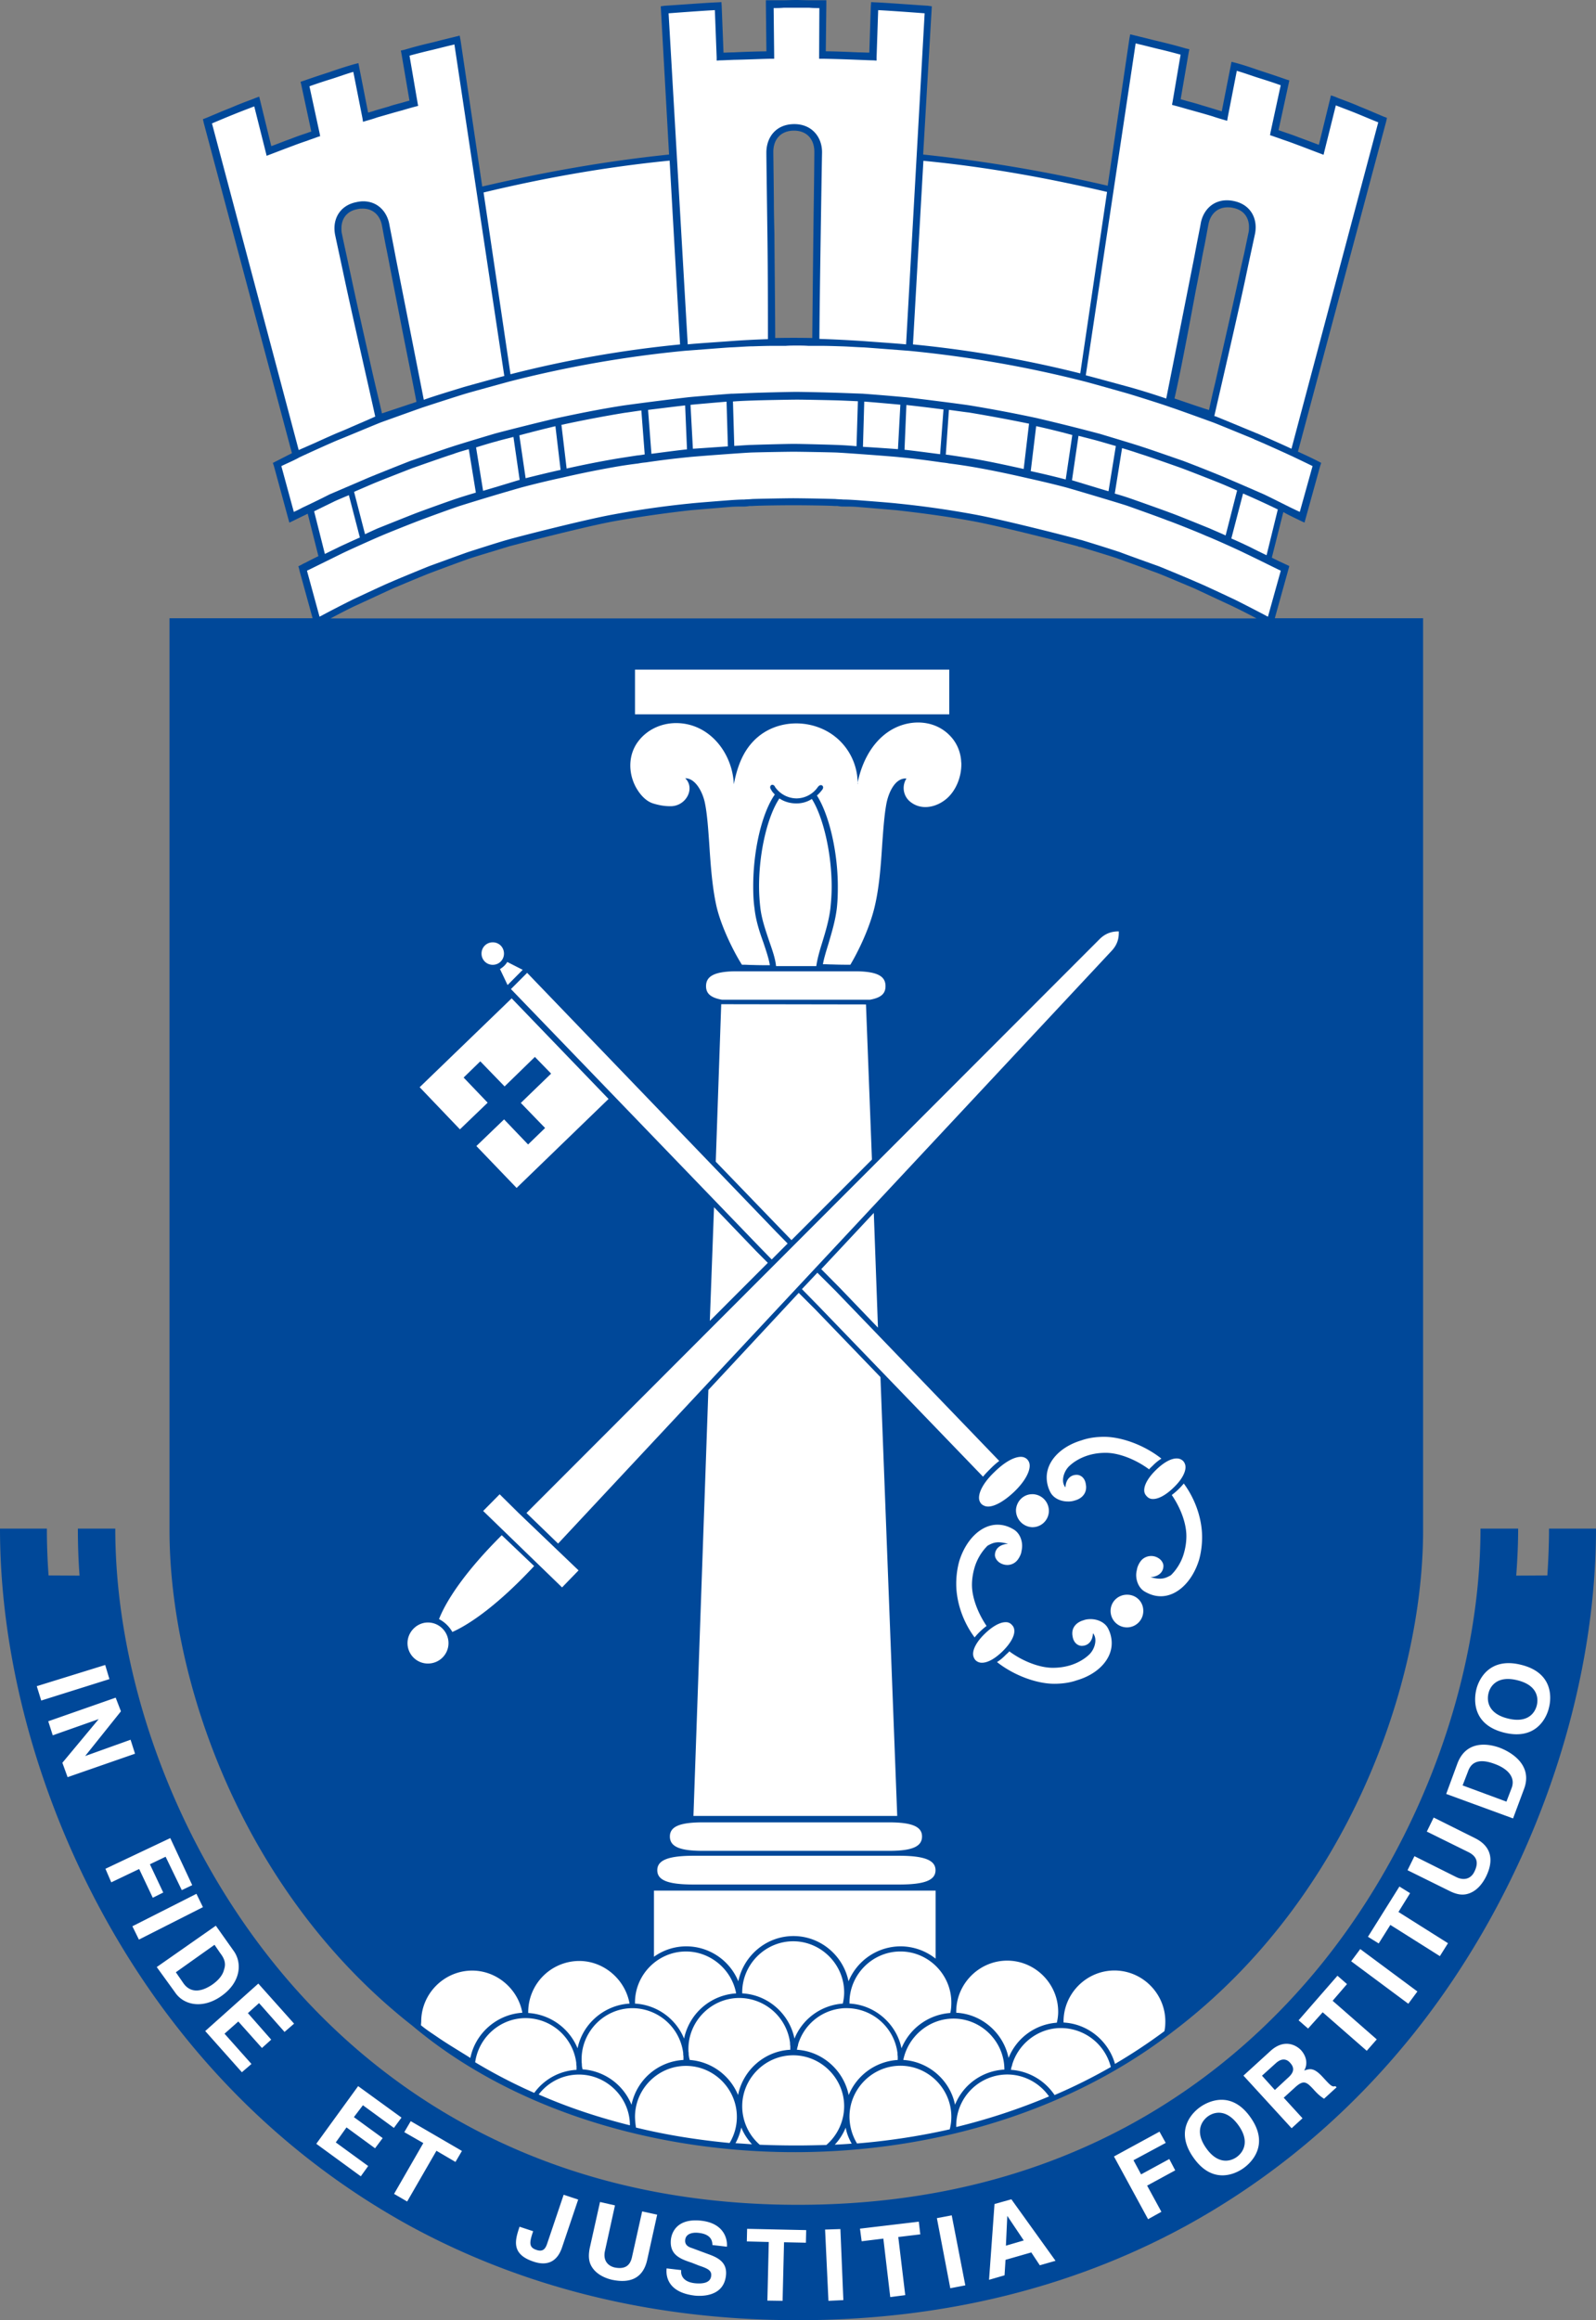 <?xml version="1.0" encoding="UTF-8" standalone="no"?>
<svg
   xmlns:dc="http://purl.org/dc/elements/1.1/"
   xmlns:cc="http://creativecommons.org/ns#"
   xmlns:rdf="http://www.w3.org/1999/02/22-rdf-syntax-ns#"
   xmlns:svg="http://www.w3.org/2000/svg"
   xmlns="http://www.w3.org/2000/svg"
   xmlns:sodipodi="http://sodipodi.sourceforge.net/DTD/sodipodi-0.dtd"
   xmlns:inkscape="http://www.inkscape.org/namespaces/inkscape"
   inkscape:version="1.0 (4035a4fb49, 2020-05-01)"
   sodipodi:docname="drammen-norway.svg"
   id="svg1097"
   version="1.1"
   viewBox="0 0 120.929 175.749"
   height="2279.423"
   width="1568.421">
  <rect x="0" y="0" width="120.929" height="175.749" fill="#808080" stroke="none"/>
  <defs
     id="defs1101" />
  <sodipodi:namedview
     inkscape:current-layer="svg1097"
     inkscape:window-maximized="1"
     inkscape:window-y="-11"
     inkscape:window-x="-11"
     inkscape:cy="1116.9136"
     inkscape:cx="921.97748"
     inkscape:zoom="0.23023397"
     showgrid="false"
     id="namedview1099"
     inkscape:window-height="1000"
     inkscape:window-width="1920"
     inkscape:pageshadow="2"
     inkscape:pageopacity="0"
     guidetolerance="10"
     gridtolerance="10"
     objecttolerance="10"
     borderopacity="1"
     bordercolor="#666666"
     pagecolor="#ffffff" />
  <g
     inkscape:label="Drammen"
     transform="translate(-35.913,-8.503)"
     id="g1095"
     clip-rule="evenodd"
     fill-rule="evenodd">
    <path
       style="fill:#004899;fill-opacity:1"
       id="path1075"
       fill="#236bb3"
       d="m 96.377,184.252 c 10.791,0 20.67,-2.402 29.33,-7.11 6.643,-3.631 12.457,-8.527 17.305,-14.579 8.648,-10.813 13.83,-25.119 13.83,-38.27 h -3.559 c 0,1.174 -0.049,2.366 -0.127,3.546 l -2.359,0.013 c 0.09,-1.192 0.146,-2.385 0.146,-3.559 h -2.854 c 0,11.222 -4.439,23.478 -11.896,32.796 -6.734,8.399 -19.092,18.423 -39.816,18.423 -20.737,0 -33.1,-10.023 -39.814,-18.423 -7.454,-9.318 -11.915,-21.574 -11.915,-32.796 h -2.835 c 0,1.174 0.037,2.366 0.128,3.559 l -2.348,-0.013 a 47.856,47.856 0 0 1 -0.128,-3.546 h -3.552 c 0,13.15 5.161,27.456 13.825,38.27 4.838,6.052 10.668,10.948 17.292,14.579 8.682,4.708 18.554,7.11 29.347,7.11 z" />
    <path
       style="fill:#004899;fill-opacity:1"
       id="path1077"
       fill="#236bb3"
       d="m 131.121,55.347 a 47.964,47.964 0 0 0 -1.93,-0.977 c -0.473,-0.216 -2.334,-1.088 -2.814,-1.311 -0.475,-0.195 -2.379,-1.01 -2.871,-1.189 -0.385,-0.137 -1.605,-0.596 -2.402,-0.876 -0.238,-0.094 -0.439,-0.155 -0.535,-0.194 -0.439,-0.158 -2.16,-0.675 -2.816,-0.873 h -0.08 l -0.084,-0.04 c -0.486,-0.137 -5.785,-1.512 -7.969,-1.907 -1.922,-0.356 -3.867,-0.614 -5.789,-0.83 -0.5,-0.043 -2.58,-0.219 -3.115,-0.259 -0.316,-0.018 -0.613,-0.018 -0.912,-0.018 -0.158,0 -0.297,-0.021 -0.438,-0.042 H 99.17 c -0.535,-0.04 -2.601,-0.058 -3.133,-0.058 -0.518,0 -2.579,0.018 -3.114,0.058 h -0.216 c -0.122,0.021 -0.28,0.042 -0.417,0.042 -0.279,0 -0.596,0 -0.912,0.018 -0.517,0.04 -2.6,0.216 -3.114,0.259 a 92.49,92.49 0 0 0 -5.79,0.83 c -2.181,0.395 -7.475,1.77 -7.974,1.907 -0.514,0.158 -2.497,0.754 -2.975,0.913 -0.514,0.176 -2.457,0.894 -2.91,1.07 -0.499,0.179 -2.424,0.994 -2.896,1.189 l -2.837,1.311 c -0.319,0.14 -1.211,0.597 -1.925,0.977 z M 67.468,38.946 c -0.237,-1.25 -0.654,-3.327 -1.049,-5.31 -0.395,-2.04 -0.809,-4.121 -1.085,-5.565 -0.064,-0.319 -0.122,-0.635 -0.183,-0.912 -0.158,-0.812 -0.259,-1.387 -0.295,-1.563 -0.14,-0.772 -0.675,-1.29 -1.445,-1.29 -0.122,0 -0.258,0 -0.417,0.04 -0.833,0.155 -1.21,0.754 -1.21,1.445 0,0.14 0,0.298 0.042,0.435 0.036,0.222 0.215,1.013 0.453,2.123 0.083,0.396 0.18,0.83 0.277,1.289 0.396,1.88 1.01,4.556 1.524,6.854 0.261,1.168 0.596,2.512 0.775,3.324 z m 57.436,-0.259 c 0.656,0.219 1.898,0.657 2.615,0.873 0.121,-0.553 0.273,-1.268 0.475,-2.08 0.553,-2.455 1.309,-5.745 1.781,-7.94 0.141,-0.675 0.275,-1.271 0.396,-1.785 l 0.34,-1.624 c 0.037,-0.14 0.037,-0.301 0.037,-0.438 0,-0.69 -0.377,-1.286 -1.211,-1.444 -0.152,-0.04 -0.291,-0.04 -0.414,-0.04 -0.771,0 -1.301,0.514 -1.447,1.29 -0.035,0.176 -0.139,0.751 -0.291,1.563 -0.061,0.277 -0.121,0.593 -0.184,0.912 -0.133,0.733 -0.297,1.603 -0.492,2.576 -0.517,2.791 -1.167,6.24 -1.605,8.137 z M 94.65,34.107 a 69.222,69.222 0 0 1 2.809,0 c 0.018,-2.02 0.061,-6.201 0.102,-9.388 0.037,-2.418 0.055,-4.379 0.055,-4.717 0,-0.93 -0.551,-1.603 -1.539,-1.603 -1.031,0 -1.569,0.69 -1.569,1.603 0,0.319 0.024,1.825 0.042,3.768 0,0.77 0.021,1.603 0.04,2.451 0.017,2.64 0.06,6.165 0.06,7.886 z m 37.864,21.227 h 11.227 v 69.092 c 0,11.532 -5.656,27.857 -18.902,37.923 -16.551,12.815 -43.229,11.764 -57.68,-0.401 C 54.264,151.851 48.757,135.801 48.757,124.427 V 55.334 h 10.842 l -0.968,-3.513 -0.082,-0.337 -0.039,-0.076 0.417,-0.222 c 0.04,-0.019 0.082,-0.043 0.137,-0.061 0.261,-0.14 0.599,-0.316 0.976,-0.493 l -0.812,-3.218 -0.119,0.061 c -0.422,0.201 -0.775,0.374 -0.937,0.457 l -0.334,0.158 -0.1,-0.356 -1.07,-3.929 -0.08,-0.237 0.237,-0.122 c 0.24,-0.118 0.736,-0.377 1.207,-0.614 L 51.35,17.81 51.289,17.53 51.547,17.433 c 0.617,-0.256 1.213,-0.517 1.825,-0.754 a 29.504,29.504 0 0 1 1.605,-0.636 c 0.079,-0.036 0.162,-0.058 0.244,-0.1 l 0.332,-0.119 0.082,0.337 0.833,3.412 c 0.496,-0.176 0.97,-0.377 1.469,-0.55 a 17.16,17.16 0 0 1 1.049,-0.38 c 0.176,-0.058 0.337,-0.119 0.514,-0.176 l -0.754,-3.513 -0.061,-0.258 0.258,-0.082 a 72.135,72.135 0 0 1 1.889,-0.632 33.362,33.362 0 0 1 1.922,-0.618 l 0.316,-0.079 0.061,0.319 0.675,3.434 c 0.176,-0.061 0.356,-0.097 0.514,-0.162 0.337,-0.097 0.672,-0.197 1.034,-0.298 0.274,-0.1 0.572,-0.176 0.87,-0.255 0.234,-0.058 0.475,-0.14 0.715,-0.198 l -0.599,-3.512 -0.055,-0.28 0.274,-0.061 a 32.488,32.488 0 0 1 1.946,-0.514 c 0.337,-0.079 0.632,-0.158 0.952,-0.24 0.319,-0.079 0.633,-0.155 0.97,-0.237 l 0.316,-0.079 0.064,0.337 1.645,11.094 c 4.4,-1.031 9.139,-1.907 14.156,-2.424 L 85.995,9.276 85.977,8.981 86.272,8.939 c 0.675,-0.037 3.315,-0.237 3.987,-0.258 l 0.316,-0.019 0.021,0.319 0.137,3.51 c 0.198,0 0.459,-0.021 0.754,-0.021 a 70.635,70.635 0 0 1 2.497,-0.079 L 93.944,8.839 V 8.522 h 1.311 c 0.316,0 0.654,-0.019 0.992,-0.019 0.316,0 0.653,0.019 0.992,0.019 h 1.287 v 0.316 l -0.043,3.552 c 0.604,0 1.631,0.042 2.465,0.079 0.314,0 0.613,0.021 0.832,0.021 l 0.115,-3.51 0.025,-0.319 0.316,0.019 c 0.674,0.021 3.309,0.222 3.982,0.258 l 0.299,0.042 -0.017,0.296 -0.639,10.933 c 4.938,0.518 9.641,1.348 13.982,2.363 l 1.643,-11.133 0.061,-0.335 0.316,0.076 0.979,0.24 c 0.316,0.079 0.633,0.161 0.967,0.237 0.658,0.158 1.291,0.322 1.947,0.514 l 0.273,0.063 -0.055,0.28 -0.602,3.509 c 0.236,0.058 0.48,0.137 0.717,0.198 0.299,0.079 0.596,0.162 0.877,0.256 0.352,0.1 0.668,0.201 1.01,0.301 0.158,0.061 0.334,0.097 0.51,0.161 l 0.676,-3.437 0.061,-0.316 0.316,0.079 c 0.662,0.179 1.289,0.398 1.922,0.614 0.621,0.201 1.271,0.419 1.893,0.636 l 0.254,0.079 -0.061,0.279 -0.76,3.491 c 0.182,0.058 0.346,0.119 0.518,0.177 0.357,0.119 0.699,0.24 1.057,0.38 0.494,0.177 0.992,0.374 1.484,0.551 l 0.834,-3.412 0.078,-0.332 0.342,0.116 c 0.078,0.04 0.158,0.061 0.23,0.098 0.541,0.201 1.076,0.398 1.611,0.635 0.598,0.237 1.188,0.499 1.807,0.757 l 0.256,0.098 -0.061,0.279 -6.684,25.004 c 0.516,0.234 1.033,0.471 1.531,0.729 l 0.232,0.122 -0.08,0.237 -1.186,4.285 -0.342,-0.158 a 59.686,59.686 0 0 1 -0.93,-0.457 l -0.334,-0.18 -0.871,3.452 c 0.354,0.18 0.688,0.338 0.906,0.438 l 0.42,0.197 -0.121,0.438 -0.973,3.494 v 0.022 z" />
    <path
       style="fill:#ffffff;fill-opacity:1"
       id="path1079"
       fill="#e4e4e5"
       d="m 96.307,38.186 c -0.572,0 -2.771,0.058 -3.324,0.079 -0.517,0.018 -1.031,0.04 -1.562,0.061 H 91.32 c -0.554,0.04 -2.773,0.213 -3.309,0.274 a 240.93,240.93 0 0 0 -4.848,0.617 c -1.682,0.258 -3.349,0.593 -5.012,0.949 -1.064,0.24 -4.294,1.049 -4.83,1.207 -0.532,0.158 -2.648,0.791 -3.184,0.973 -0.514,0.158 -2.594,0.894 -3.129,1.07 a 254.58,254.58 0 0 0 -3.069,1.226 c -0.514,0.219 -2.533,1.089 -3.05,1.308 -0.313,0.161 -1.265,0.636 -2.034,0.992 -0.259,0.14 -0.496,0.258 -0.679,0.337 l -0.945,-3.47 c 0.316,-0.155 0.632,-0.292 0.967,-0.453 0.119,-0.061 0.24,-0.116 0.377,-0.198 0.496,-0.237 2.552,-1.171 3.065,-1.372 0.539,-0.213 2.615,-1.085 3.13,-1.287 0.535,-0.194 3.19,-1.146 3.208,-1.146 0.536,-0.177 2.673,-0.87 3.208,-1.028 0.536,-0.161 2.713,-0.754 3.285,-0.912 a 86.718,86.718 0 0 1 13.345,-2.339 c 0.553,-0.039 2.828,-0.219 3.385,-0.255 0.553,-0.018 1.067,-0.064 1.621,-0.082 h 0.101 c 0.55,-0.018 1.128,-0.037 1.682,-0.037 h 0.854 c 0.277,-0.021 0.572,-0.021 0.849,-0.021 0.255,0 0.535,0 0.833,0.021 h 0.83 c 0.58,0 1.145,0.019 1.705,0.037 0.57,0.018 1.148,0.064 1.703,0.082 0.57,0.037 2.828,0.216 3.381,0.255 a 88.267,88.267 0 0 1 13.387,2.339 c 0.535,0.14 2.707,0.751 3.26,0.912 0.535,0.158 2.678,0.831 3.205,1.028 0.324,0.097 2.678,0.952 3.213,1.146 0.475,0.18 2.195,0.895 2.932,1.192 0.078,0.04 0.158,0.058 0.193,0.094 0.512,0.201 2.574,1.134 3.066,1.372 0.463,0.219 0.912,0.435 1.35,0.651 l -0.967,3.47 c -0.182,-0.079 -0.42,-0.197 -0.676,-0.319 -0.754,-0.374 -1.695,-0.849 -2.043,-1.01 a 401.38,401.38 0 0 0 -3.023,-1.308 123.61,123.61 0 0 0 -3.09,-1.226 c -0.516,-0.176 -2.615,-0.912 -3.125,-1.07 -0.535,-0.183 -2.652,-0.815 -3.17,-0.973 a 164.26,164.26 0 0 0 -4.834,-1.207 107.923,107.923 0 0 0 -5.025,-0.949 c -0.492,-0.082 -3.715,-0.496 -4.834,-0.617 a 171.62,171.62 0 0 0 -3.297,-0.274 l -1.666,-0.061 a 177.94,177.94 0 0 0 -3.309,-0.078 z" />
    <path
       style="fill:#ffffff;fill-opacity:1"
       id="path1081"
       fill="#e4e4e5"
       d="m 96.055,46.244 c -0.514,0 -2.594,0.037 -3.129,0.058 -0.216,0.021 -0.414,0.021 -0.632,0.04 -0.298,0 -0.633,0.021 -0.949,0.04 -0.517,0.04 -2.594,0.198 -3.129,0.258 a 70.342,70.342 0 0 0 -5.821,0.83 c -2.217,0.398 -7.523,1.764 -8.038,1.922 -0.514,0.137 -2.494,0.772 -2.987,0.931 -0.52,0.183 -2.476,0.895 -2.953,1.071 -0.493,0.198 -2.433,0.991 -2.907,1.208 -0.496,0.197 -2.375,1.089 -2.853,1.308 a 97.94,97.94 0 0 0 -2.533,1.308 l -0.952,-3.485 c 0.653,-0.316 2.259,-1.113 2.694,-1.326 0.496,-0.241 2.436,-1.113 2.907,-1.308 0.496,-0.219 2.497,-1.013 2.971,-1.189 0.514,-0.198 2.537,-0.934 3.032,-1.092 a 192.14,192.14 0 0 1 4.629,-1.387 68.466,68.466 0 0 1 3.107,-0.748 74.849,74.849 0 0 1 4.24,-0.854 33.24,33.24 0 0 1 1.524,-0.219 c 0.197,-0.04 0.371,-0.061 0.571,-0.079 a 63.843,63.843 0 0 1 3.19,-0.396 c 0.532,-0.061 4.275,-0.337 4.811,-0.356 0.551,-0.018 2.67,-0.058 3.206,-0.058 0.514,0 2.672,0.04 3.207,0.058 0.529,0.019 4.293,0.295 4.811,0.356 1.07,0.101 2.135,0.24 3.205,0.396 0.178,0.018 0.377,0.04 0.555,0.079 0.516,0.061 1.01,0.137 1.525,0.219 1.424,0.237 2.836,0.532 4.24,0.854 1.047,0.234 2.074,0.472 3.119,0.748 0.5,0.14 4.105,1.21 4.617,1.387 0.498,0.177 2.518,0.895 3.004,1.092 0.518,0.176 2.5,0.97 2.975,1.189 0.512,0.194 2.451,1.067 2.926,1.308 0.463,0.213 2.062,1.01 2.719,1.326 l -0.973,3.485 c -0.693,-0.374 -2.135,-1.11 -2.537,-1.308 -0.475,-0.219 -2.354,-1.11 -2.852,-1.308 -0.475,-0.216 -2.391,-1.01 -2.883,-1.208 -0.5,-0.176 -2.482,-0.888 -2.951,-1.071 a 144.37,144.37 0 0 0 -2.834,-0.891 c -0.061,-0.018 -0.121,-0.04 -0.158,-0.04 -0.51,-0.158 -5.838,-1.523 -8.035,-1.922 a 71.92,71.92 0 0 0 -5.838,-0.83 c -0.518,-0.061 -2.598,-0.219 -3.133,-0.258 -0.316,-0.018 -0.633,-0.04 -0.949,-0.04 -0.199,-0.018 -0.412,-0.018 -0.613,-0.04 A 157.6,157.6 0 0 0 96.055,46.244 Z M 78.2,125.425 75.804,123.108 119.223,79.646 c 0.529,-0.533 1.084,-0.593 1.461,-0.593 v 0.097 c 0,0.359 -0.061,0.873 -0.555,1.39 z M 97.811,68.761 c 0.16,-0.14 0.297,-0.298 0.414,-0.453 0.182,-0.258 -0.117,-0.477 -0.314,-0.219 0,0 -0.02,0 -0.02,0.015 a 1.986,1.986 0 0 1 -1.624,0.876 2.004,2.004 0 0 1 -1.645,-0.891 v -0.021 c -0.195,-0.276 -0.493,-0.018 -0.277,0.259 0,0.018 0.019,0.018 0.019,0.036 0.064,0.122 0.162,0.222 0.259,0.319 -0.971,1.384 -1.64,4.197 -1.64,6.952 0,0.554 0.019,1.128 0.101,1.685 0.095,0.913 0.389,1.804 0.669,2.573 0.219,0.657 0.414,1.231 0.493,1.724 -0.316,0 -0.83,0 -1.308,-0.018 -0.255,0 -0.471,-0.019 -0.651,-0.019 h -0.158 c -0.514,-0.793 -1.563,-2.798 -1.94,-4.477 -0.316,-1.429 -0.435,-3.111 -0.536,-4.674 -0.079,-1.132 -0.155,-2.223 -0.316,-3.035 -0.158,-0.849 -0.711,-1.94 -1.505,-1.94 0.794,0.772 0.04,2.178 -1.186,2.117 -0.395,0 -0.809,-0.076 -1.204,-0.195 -0.56,-0.158 -1.031,-0.654 -1.372,-1.286 -0.569,-1.092 -0.551,-2.439 0.2,-3.427 0.654,-0.873 1.722,-1.387 2.871,-1.387 2.512,0 4.276,2.256 4.373,4.635 0.28,-1.445 0.733,-2.476 1.469,-3.248 1.74,-1.846 4.828,-1.782 6.589,-0.019 a 4.529,4.529 0 0 1 1.326,3.248 l -0.02,-0.024 c 0.42,-2.08 1.43,-3.406 2.572,-4.078 1.424,-0.836 3.291,-0.773 4.453,0.453 0.463,0.478 0.773,1.131 0.834,1.864 0,0.076 0.018,0.176 0.018,0.277 0,1.031 -0.432,2.001 -1.07,2.576 -0.748,0.672 -1.879,0.952 -2.725,0.334 a 1.336,1.336 0 0 1 -0.365,-1.821 c -0.863,-0.058 -1.363,1.073 -1.521,1.922 -0.158,0.854 -0.23,1.903 -0.314,3.035 -0.098,1.563 -0.221,3.245 -0.555,4.674 -0.395,1.743 -1.326,3.583 -1.861,4.477 -0.256,0 -0.826,0 -1.344,-0.021 -0.256,0 -0.518,-0.019 -0.691,-0.019 h -0.043 c 0.08,-0.459 0.242,-0.973 0.418,-1.547 0.23,-0.791 0.518,-1.722 0.633,-2.674 0.061,-0.538 0.078,-1.088 0.078,-1.645 0,-2.692 -0.674,-5.489 -1.584,-6.913 z m -1.89,-6.149 H 84.027 v -3.385 h 23.811 v 3.385 z M 68.025,38.788 C 67.532,36.27 66.462,30.863 65.89,27.971 c -0.241,-1.287 -0.435,-2.235 -0.478,-2.476 -0.176,-0.97 -0.891,-1.743 -1.977,-1.743 -0.158,0 -0.337,0.021 -0.517,0.062 -1.11,0.219 -1.663,1.049 -1.663,1.977 0,0.179 0.021,0.38 0.061,0.556 0.061,0.298 0.355,1.645 0.73,3.409 0.654,3.047 1.825,8.138 2.299,10.3 l -0.572,0.255 -1.192,0.514 c -0.474,0.219 -0.931,0.398 -1.125,0.478 -0.277,0.118 -0.992,0.435 -1.682,0.751 L 58.545,42.593 51.974,17.85 c 0.535,-0.222 1.086,-0.459 1.621,-0.672 0.535,-0.219 1.067,-0.419 1.582,-0.617 l 0.876,3.485 0.061,0.259 0.252,-0.097 c 0.578,-0.219 1.192,-0.457 1.782,-0.675 0.356,-0.137 0.696,-0.255 1.05,-0.374 0.258,-0.101 0.513,-0.177 0.772,-0.28 l 0.201,-0.061 -0.04,-0.213 -0.772,-3.567 c 0.554,-0.197 1.107,-0.38 1.679,-0.556 0.556,-0.176 1.092,-0.377 1.645,-0.535 l 0.697,3.528 0.037,0.255 0.258,-0.079 c 0.274,-0.076 0.553,-0.158 0.831,-0.258 l 1.027,-0.295 c 0.28,-0.082 0.557,-0.158 0.854,-0.237 0.335,-0.101 0.672,-0.198 0.985,-0.28 l 0.223,-0.058 -0.04,-0.219 -0.614,-3.585 a 41.184,41.184 0 0 1 1.721,-0.435 l 0.952,-0.237 c 0.234,-0.058 0.49,-0.119 0.73,-0.177 l 3.78,25.114 c -0.791,0.2 -2.57,0.696 -3.065,0.836 -0.498,0.156 -2.338,0.706 -3.034,0.968 z m 59.897,1.231 c 0.48,-2.123 1.684,-7.271 2.342,-10.343 0.369,-1.761 0.668,-3.111 0.729,-3.406 0.043,-0.183 0.061,-0.377 0.061,-0.554 0,-0.937 -0.553,-1.761 -1.666,-1.986 a 2.52,2.52 0 0 0 -0.51,-0.055 c -1.09,0 -1.807,0.772 -1.984,1.743 -0.035,0.237 -0.236,1.189 -0.475,2.476 -0.57,2.895 -1.641,8.299 -2.141,10.799 a 53.786,53.786 0 0 0 -2.73,-0.854 c -0.578,-0.155 -2.75,-0.754 -3.303,-0.891 -0.023,0 -0.043,-0.021 -0.061,-0.021 l 3.777,-25.135 0.734,0.176 c 0.316,0.079 0.641,0.161 0.955,0.237 0.59,0.137 1.145,0.28 1.717,0.438 l -0.609,3.583 -0.043,0.219 0.221,0.061 c 0.314,0.079 0.65,0.18 0.99,0.277 0.293,0.08 0.572,0.159 0.852,0.237 0.354,0.098 0.688,0.198 1.027,0.298 0.281,0.101 0.555,0.176 0.828,0.258 l 0.262,0.076 0.043,-0.255 0.688,-3.528 c 0.559,0.158 1.088,0.359 1.648,0.535 0.57,0.179 1.125,0.356 1.678,0.557 l -0.771,3.564 -0.037,0.219 0.193,0.061 c 0.262,0.097 0.518,0.176 0.773,0.274 0.359,0.119 0.693,0.24 1.053,0.377 0.596,0.219 1.203,0.459 1.781,0.675 l 0.256,0.097 0.061,-0.258 0.869,-3.485 c 0.512,0.201 1.047,0.396 1.582,0.614 0.535,0.219 1.094,0.457 1.631,0.672 l -6.576,24.724 c -0.797,-0.374 -2.195,-0.988 -2.615,-1.167 a 1.312,1.312 0 0 1 -0.201,-0.082 c -0.729,-0.295 -2.475,-1.028 -2.943,-1.208 -0.026,0 -0.063,-0.019 -0.086,-0.019 z m -21.119,116.845 a 4.286,4.286 0 0 0 -2.65,-0.931 4.282,4.282 0 0 0 -3.947,2.651 c -0.391,-1.939 -2.115,-3.43 -4.171,-3.43 -2.062,0 -3.784,1.49 -4.179,3.43 a 4.269,4.269 0 0 0 -3.938,-2.651 c -0.909,0 -1.764,0.292 -2.454,0.79 v -5.012 h 21.34 v 5.153 z m -11.211,-54.169 -1.207,1.21 -0.854,-0.876 -18.904,-19.607 1.228,-1.229 18.901,19.651 z m -6.83,46.377 h 15.281 c 1.963,0 2.754,0.358 2.754,1.095 0,0.748 -0.791,1.083 -2.754,1.083 h -7.796 -7.779 c -1.98,0 -2.752,-0.335 -2.752,-1.083 0,-0.736 0.772,-1.095 2.752,-1.095 z M 97.998,34.174 c 0.02,-3.293 0.184,-13.298 0.201,-14.107 v -0.04 c 0,-1.149 -0.777,-2.123 -2.099,-2.123 -1.39,0 -2.119,0.995 -2.119,2.162 0,0.435 0.039,3.211 0.079,6.222 0.039,2.731 0.039,6.255 0.039,7.904 -0.97,0.036 -1.922,0.079 -2.892,0.155 -0.514,0.042 -2.415,0.161 -3.185,0.24 L 86.572,9.511 C 87.387,9.45 89.267,9.31 90.078,9.271 l 0.137,3.585 v 0.237 l 0.24,-0.018 c 0.198,0 0.596,-0.021 1.07,-0.04 1.025,-0.018 2.375,-0.082 2.81,-0.082 h 0.237 v -0.237 l -0.04,-3.601 c 0.234,0 0.496,0 0.751,-0.024 h 1.961 c 0.256,0.024 0.518,0.024 0.752,0.024 l -0.018,3.601 v 0.237 h 0.219 c 0.43,0 1.719,0.04 2.748,0.082 0.498,0.019 0.93,0.04 1.148,0.04 l 0.238,0.018 v -0.237 l 0.121,-3.585 c 0.832,0.04 2.707,0.179 3.521,0.24 l -1.406,25.077 c -0.809,-0.079 -2.615,-0.198 -3.125,-0.24 a 99.104,99.104 0 0 0 -3.444,-0.174 z m 5.283,114.527 H 89.164 c -1.779,0 -2.494,-0.334 -2.494,-1.089 0,-0.735 0.714,-1.07 2.494,-1.07 h 14.117 c 1.764,0 2.494,0.335 2.494,1.07 0,0.755 -0.73,1.089 -2.494,1.089 z m -13.695,-34.912 6.846,-7.353 1.25,1.247 4.943,5.132 1.271,33.241 H 88.455 Z M 72.553,23.083 c 4.358,-1.049 9.108,-1.922 14.098,-2.414 l 0.791,13.925 a 85.121,85.121 0 0 0 -12.849,2.257 z m 24.122,83.067 1.17,-1.241 1.385,1.381 12.396,12.876 c -0.219,0.164 -0.42,0.341 -0.639,0.56 -0.219,0.219 -0.414,0.413 -0.59,0.633 L 97.938,107.44 Z m 9.204,-85.466 c 4.914,0.472 9.604,1.348 13.916,2.357 l -2.031,13.746 a 86.267,86.267 0 0 0 -12.676,-2.196 z m -23.856,71.062 -6.967,6.74 -3.048,-3.173 2.099,-2.019 1.819,1.9 1.289,-1.247 -1.84,-1.9 2.296,-2.22 -1.229,-1.265 -2.296,2.235 -1.842,-1.901 -1.262,1.229 1.821,1.904 -2.101,2.019 -3.051,-3.191 6.971,-6.732 z m 18.649,-9.671 c 1.807,0 2.336,0.414 2.336,1.128 0,0.532 -0.291,0.87 -1.186,1.028 H 90.62 c -0.891,-0.158 -1.21,-0.496 -1.21,-1.028 0,-0.714 0.554,-1.128 2.336,-1.128 z m 1.308,14.263 -6.096,6.101 -0.83,-0.857 -4.908,-5.086 0.414,-11.927 10.969,0.018 z m -1.168,-54.035 a 26.888,26.888 0 0 0 -1.52,-0.097 c -0.537,-0.021 -2.694,-0.079 -3.229,-0.079 -0.535,0 -2.673,0.058 -3.224,0.079 -0.183,0 -0.678,0.036 -1.29,0.076 l -0.1,-3.367 h 0.018 c 0.517,-0.04 1.031,-0.058 1.548,-0.076 0.55,-0.021 2.75,-0.064 3.303,-0.064 0.539,0 2.735,0.043 3.288,0.064 0.414,0.018 0.871,0.036 1.309,0.058 z m 27.967,6.758 c -0.518,-0.234 -0.992,-0.432 -1.211,-0.532 -0.492,-0.198 -2.475,-1.01 -2.992,-1.189 -0.518,-0.198 -2.531,-0.913 -3.041,-1.089 a 20.44,20.44 0 0 0 -1.156,-0.359 l 0.553,-3.445 a 36.3,36.3 0 0 1 1.375,0.438 c 0.529,0.158 2.609,0.891 3.102,1.067 0.543,0.201 2.574,0.992 3.09,1.208 0.195,0.079 0.652,0.277 1.15,0.496 z m -56.81,-3.242 c -0.675,0.198 -1.229,0.374 -1.408,0.435 -0.496,0.158 -2.533,0.894 -3.047,1.088 -0.475,0.179 -2.497,0.992 -2.993,1.189 -0.176,0.079 -0.532,0.237 -0.949,0.438 l -0.831,-3.211 c 0.593,-0.255 1.147,-0.496 1.384,-0.596 0.496,-0.215 2.537,-1.006 3.05,-1.207 0.517,-0.18 2.594,-0.913 3.108,-1.068 0.198,-0.082 0.654,-0.222 1.15,-0.358 z m 51.943,73.17 a 3.596,3.596 0 0 0 -0.656,0.535 c -0.098,0.098 -0.201,0.177 -0.273,0.28 -1.07,-0.791 -2.336,-1.253 -3.285,-1.253 -0.475,0 -0.893,0.061 -1.289,0.177 -0.613,0.182 -1.148,0.498 -1.508,0.857 -0.414,0.413 -0.615,1.186 -0.256,1.581 0.018,-0.554 0.34,-0.949 0.852,-0.949 0.279,0 0.639,0.22 0.693,0.755 0.018,0.079 0.018,0.14 0.018,0.194 0,0.499 -0.352,0.857 -0.844,0.991 a 1.522,1.522 0 0 1 -0.543,0.079 c -0.535,0 -1.064,-0.237 -1.307,-0.675 a 2.409,2.409 0 0 1 -0.293,-1.149 c 0,-1.223 1.047,-2.336 2.652,-2.811 0.518,-0.183 1.107,-0.262 1.703,-0.262 1.309,0.002 3.029,0.616 4.336,1.65 z m -12.455,15.413 c 0.219,-0.141 0.438,-0.316 0.656,-0.542 0.098,-0.097 0.201,-0.17 0.273,-0.273 1.07,0.791 2.342,1.247 3.291,1.247 0.475,0 0.889,-0.061 1.289,-0.177 0.609,-0.176 1.145,-0.499 1.502,-0.852 0.414,-0.413 0.615,-1.191 0.256,-1.587 -0.018,0.56 -0.334,0.954 -0.852,0.954 -0.273,0 -0.627,-0.219 -0.693,-0.754 -0.018,-0.079 -0.018,-0.14 -0.018,-0.2 0,-0.493 0.357,-0.846 0.852,-0.985 0.158,-0.061 0.34,-0.086 0.535,-0.086 0.535,0 1.07,0.244 1.307,0.676 0.213,0.396 0.293,0.791 0.293,1.149 0,1.229 -1.047,2.342 -2.646,2.81 -0.518,0.183 -1.113,0.262 -1.709,0.262 -1.307,0 -3.029,-0.614 -4.336,-1.642 z" />
    <path
       style="fill:#ffffff;fill-opacity:1"
       id="path1083"
       fill="#e4e4e5"
       d="m 99.773,160.27 a 4.283,4.283 0 0 0 -3.664,2.652 c -0.374,-1.861 -1.998,-3.327 -3.959,-3.425 v -0.078 c 0,-2.117 1.743,-3.869 3.862,-3.869 2.117,0 3.863,1.752 3.863,3.869 0,0.297 -0.041,0.571 -0.102,0.851 z m 8.143,0.711 a 4.33,4.33 0 0 0 -3.697,2.676 c -0.377,-1.843 -2.002,-3.29 -3.941,-3.388 v -0.079 c 0,-2.123 1.74,-3.868 3.861,-3.868 2.117,0 3.857,1.745 3.857,3.868 0,0.281 -0.019,0.536 -0.08,0.791 z m 8.072,0.737 a 4.26,4.26 0 0 0 -3.656,2.67 c -0.377,-1.861 -2,-3.327 -3.965,-3.425 v -0.079 c 0,-2.122 1.744,-3.868 3.861,-3.868 2.117,0 3.863,1.746 3.863,3.868 0.001,0.299 -0.042,0.578 -0.103,0.834 z m -28.29,2.542 v 0.28 a 4.26,4.26 0 0 0 -3.935,3.395 4.312,4.312 0 0 0 -3.705,-2.683 A 1.253,1.253 0 0 1 80,164.863 v -0.024 c -0.018,-0.122 -0.018,-0.237 -0.018,-0.359 0,-2.116 1.74,-3.862 3.856,-3.862 a 3.89,3.89 0 0 1 3.841,3.388 c 0.001,0.077 0.001,0.156 0.019,0.254 z" />
    <path
       style="fill:#ffffff;fill-opacity:1"
       id="path1085"
       fill="#e4e4e5"
       d="m 95.793,163.487 v 0.28 c -1.959,0.098 -3.583,1.545 -3.957,3.431 a 4.308,4.308 0 0 0 -3.661,-2.658 2.297,2.297 0 0 1 -0.082,-0.432 v -0.104 c -0.019,-0.097 -0.019,-0.194 -0.019,-0.298 0,-2.116 1.74,-3.862 3.859,-3.862 a 3.893,3.893 0 0 1 3.841,3.388 c 0.001,0.079 0.001,0.158 0.019,0.255 z m 24.603,1.351 c -0.492,-1.728 -2.037,-3.035 -3.898,-3.133 v -0.079 c 0,-2.116 1.734,-3.862 3.857,-3.862 2.121,0 3.855,1.746 3.855,3.862 0,0.262 -0.018,0.499 -0.072,0.736 a 41.144,41.144 0 0 1 -3.742,2.476 z" />
    <path
       style="fill:#ffffff;fill-opacity:1"
       id="path1087"
       fill="#e4e4e5"
       d="m 98.525,170.98 c -0.75,0.019 -1.5,0.037 -2.258,0.037 -0.948,0 -1.879,-0.019 -2.788,-0.055 a 3.877,3.877 0 0 1 -1.329,-2.914 c 0,-2.116 1.743,-3.862 3.862,-3.862 2.117,0 3.863,1.746 3.863,3.862 a 3.891,3.891 0 0 1 -1.35,2.932 z m -30.716,-9.068 c 0,-0.019 0.019,-0.256 0.019,-0.28 0,-2.116 1.743,-3.861 3.862,-3.861 1.879,0 3.482,1.41 3.801,3.192 -1.94,0.122 -3.564,1.563 -3.938,3.425 -0.678,-0.432 -1.587,-0.967 -2.381,-1.503 -0.451,-0.316 -0.91,-0.596 -1.363,-0.973 z m 23.881,-2.415 a 4.3,4.3 0 0 0 -3.944,3.425 4.287,4.287 0 0 0 -3.72,-2.652 v -0.079 c 0,-2.123 1.743,-3.868 3.859,-3.868 1.884,-0.001 3.483,1.393 3.805,3.174 z m 12.667,5.042 c 0.354,-1.764 1.936,-3.132 3.803,-3.132 2.117,0 3.855,1.745 3.855,3.862 a 4.272,4.272 0 0 0 -3.74,2.664 c -0.371,-1.849 -1.982,-3.272 -3.918,-3.394 z M 83.614,160.27 c -1.94,0.116 -3.564,1.545 -3.938,3.388 a 4.333,4.333 0 0 0 -3.74,-2.676 v -0.079 a 3.877,3.877 0 0 1 3.859,-3.862 c 1.899,-0.001 3.502,1.429 3.819,3.229 z" />
    <path
       style="fill:#ffffff;fill-opacity:1"
       id="path1089"
       fill="#e4e4e5"
       d="m 96.392,163.335 a 3.845,3.845 0 0 1 3.29,-2.7 c 0.133,-0.019 0.256,-0.019 0.389,-0.019 a 3.891,3.891 0 0 1 3.844,3.388 c 0,0.079 0,0.158 0.02,0.256 v 0.28 a 4.303,4.303 0 0 0 -3.717,2.658 c -0.377,-1.861 -1.986,-3.314 -3.922,-3.431 0.018,-0.097 0.04,-0.219 0.079,-0.315 -0.001,-0.044 0.017,-0.08 0.017,-0.117 z m -5.197,7.494 c -2.475,-0.237 -4.832,-0.615 -7.092,-1.168 a 5.72,5.72 0 0 1 -0.076,-0.81 c 0,-2.122 1.743,-3.862 3.859,-3.862 2.12,0 3.859,1.74 3.859,3.862 a 3.82,3.82 0 0 1 -0.55,1.978 z" />
    <path
       style="fill:#ffffff;fill-opacity:1"
       id="path1091"
       fill="#e4e4e5"
       d="m 107.873,169.795 a 50.81,50.81 0 0 1 -7.023,1.07 3.95,3.95 0 0 1 -0.572,-2.02 c 0,-2.123 1.74,-3.868 3.861,-3.868 2.117,0 3.857,1.745 3.857,3.868 0,0.311 -0.037,0.628 -0.123,0.95 z m -35.956,-5.079 c 0.259,-1.879 1.882,-3.346 3.822,-3.346 a 3.88,3.88 0 0 1 3.838,3.389 c 0,0.079 0,0.158 0.021,0.255 v 0.274 a 4.225,4.225 0 0 0 -3.205,1.746 39.799,39.799 0 0 1 -4.476,-2.318 z m 43.901,2.481 a 4.327,4.327 0 0 0 -3.309,-1.91 c 0.023,-0.115 0.035,-0.212 0.084,-0.31 0,-0.043 0.018,-0.061 0.018,-0.098 0.434,-1.447 1.74,-2.578 3.303,-2.736 0.141,-0.019 0.256,-0.019 0.396,-0.019 a 3.908,3.908 0 0 1 3.77,2.95 41.065,41.065 0 0 1 -4.262,2.123 z M 76.385,127.128 c -2.752,2.955 -4.89,4.415 -6.198,4.993 a 2.445,2.445 0 0 0 -1.01,-0.974 c 0.532,-1.362 1.922,-3.539 4.753,-6.355 z m -2.613,-5.438 1.445,1.429 4.534,4.337 -1.25,1.289 -5.979,-5.79 z m 59.726,44.206 c 0.457,-0.401 0.529,-0.748 0.164,-1.144 -0.182,-0.213 -0.553,-0.432 -1.064,0.019 l -1.064,0.961 0.975,1.083 z m -3.369,-0.17 2.062,-1.88 c 1.082,-0.973 2,-0.377 2.311,-0.036 0.395,0.45 0.523,1.028 0.23,1.533 0.469,-0.165 0.762,-0.22 1.449,0.541 0.535,0.578 0.662,0.724 0.906,0.639 l 0.102,0.085 -0.953,0.87 c -0.221,-0.146 -0.451,-0.311 -0.816,-0.73 -0.504,-0.535 -0.723,-0.718 -1.35,-0.158 l -0.889,0.81 1.424,1.557 -0.826,0.755 z" />
    <path
       style="fill:#ffffff;fill-opacity:1"
       id="path1093"
       fill="#e4e4e5"
       d="m 115.398,167.301 a 46.2,46.2 0 0 1 -7.031,2.317 v -0.115 a 3.878,3.878 0 0 1 3.861,-3.862 c 1.309,0 2.477,0.669 3.17,1.66 z m -57.926,-4.884 -1.931,-2.184 -0.845,0.76 1.766,2.008 -0.702,0.632 -1.791,-2.007 -1.044,0.925 2.041,2.293 -0.727,0.626 -2.777,-3.12 4.024,-3.595 2.71,3.035 z m 26.169,7.073 c -2.457,-0.614 -4.756,-1.387 -6.912,-2.335 a 3.83,3.83 0 0 1 3.05,-1.509 c 2.116,0 3.862,1.746 3.862,3.844 z m -17.882,0.196 -2.348,-1.716 -0.684,0.9 2.181,1.588 -0.578,0.772 -2.163,-1.582 -0.812,1.138 2.455,1.788 -0.56,0.779 -3.373,-2.463 3.172,-4.368 3.285,2.384 z m -26.19,-30.801 5.109,-1.788 0.398,1.034 -2.712,3.388 3.442,-1.236 0.338,1.059 -5.109,1.776 -0.396,-1.089 2.753,-3.308 -3.482,1.228 z m 4.333,11.173 4.912,-2.324 1.664,3.565 -0.791,0.377 -1.226,-2.53 -1.189,0.571 1.01,2.141 -0.794,0.395 -1.031,-2.177 -2.114,1.01 z m 5.335,7.839 0.575,0.834 c 0.432,0.613 1.146,0.79 2.156,0.121 0.575,-0.396 0.831,-0.797 0.913,-1.131 0.137,-0.396 0.119,-0.754 -0.28,-1.271 l -0.435,-0.633 z m -1.448,-0.394 4.477,-3.133 1.362,1.922 c 0.657,0.931 0.517,2.396 -0.967,3.424 -1.426,0.992 -2.849,0.657 -3.485,-0.297 z m 99.899,-9.757 c 1.26,0.633 1.424,1.697 0.811,2.926 -0.238,0.469 -0.67,1.083 -1.369,1.283 -0.438,0.128 -0.869,0.037 -1.355,-0.2 l -3.213,-1.588 0.523,-1.064 3.139,1.569 c 0.67,0.341 1.174,0.092 1.404,-0.396 0.348,-0.705 0.172,-1.155 -0.426,-1.466 l -3.18,-1.569 0.521,-1.064 z M 113.477,44.027 c -1.352,-0.298 -2.695,-0.596 -4.045,-0.815 -0.512,-0.079 -1.029,-0.158 -1.539,-0.234 -0.098,-0.021 -0.201,-0.021 -0.316,-0.043 l 0.236,-3.388 c 0.736,0.101 1.309,0.183 1.504,0.201 1.537,0.255 3.047,0.535 4.566,0.848 z M 84.763,42.924 a 6.236,6.236 0 0 1 -0.572,0.079 c -0.514,0.079 -1.031,0.158 -1.526,0.237 a 73.244,73.244 0 0 0 -3.819,0.754 l -0.393,-3.309 a 96.559,96.559 0 0 1 4.79,-0.913 c 0.179,-0.018 0.65,-0.097 1.265,-0.179 z m 65.292,102.049 0.4,-1.046 c 0.322,-0.888 -0.438,-1.502 -1.283,-1.807 -1.484,-0.56 -1.879,0.128 -2.037,0.59 l -0.4,1.034 z m -4.563,-0.583 0.846,-2.3 c 0.65,-1.728 2.238,-1.551 3.199,-1.204 1.082,0.414 2.488,1.424 1.855,3.12 l -0.834,2.238 z m -5.262,18.592 -0.759,0.864 -3.338,-2.919 -1.108,1.234 -0.718,-0.626 2.945,-3.376 0.723,0.633 -1.088,1.265 z m 5.397,-7.286 -0.615,0.979 -3.752,-2.365 -0.883,1.404 -0.815,-0.504 2.385,-3.808 0.809,0.504 -0.883,1.424 z m 6.732,-18.028 c 0.141,-0.596 0,-1.532 -1.484,-1.892 -1.459,-0.364 -2.037,0.396 -2.178,0.985 -0.15,0.614 0,1.558 1.473,1.916 1.467,0.366 2.043,-0.395 2.189,-1.009 z m -4.586,-1.186 c 0.164,-0.7 0.943,-2.488 3.395,-1.874 2.463,0.608 2.293,2.543 2.109,3.248 -0.158,0.706 -0.936,2.494 -3.387,1.892 -2.456,-0.608 -2.292,-2.542 -2.117,-3.266 z M 97.764,81.683 h -3.05 c -0.058,-0.596 -0.295,-1.25 -0.536,-1.943 -0.255,-0.772 -0.553,-1.605 -0.654,-2.476 a 14.206,14.206 0 0 1 -0.097,-1.627 c 0,-2.673 0.672,-5.364 1.542,-6.654 0.021,0.021 0.039,0.021 0.061,0.04 0.355,0.219 0.772,0.337 1.229,0.337 0.432,0 0.828,-0.119 1.169,-0.337 0.828,1.308 1.5,4.021 1.5,6.657 0,0.532 -0.037,1.07 -0.092,1.603 -0.104,0.894 -0.365,1.767 -0.619,2.597 -0.199,0.632 -0.375,1.246 -0.453,1.803 z m 31.853,90.211 c 0.5,-0.359 1.01,-1.174 0.141,-2.396 -0.889,-1.247 -1.807,-1.047 -2.311,-0.693 -0.506,0.371 -1.01,1.18 -0.146,2.408 0.869,1.239 1.806,1.045 2.316,0.681 z m -2.754,-3.796 c 0.596,-0.42 2.348,-1.283 3.801,0.791 1.467,2.074 0.061,3.431 -0.535,3.85 -0.602,0.432 -2.33,1.277 -3.789,-0.803 -1.467,-2.075 -0.072,-3.425 0.523,-3.838 z M 84.949,179.69 c -0.311,1.393 -1.299,1.788 -2.655,1.502 -0.486,-0.109 -1.21,-0.396 -1.569,-1.033 -0.216,-0.378 -0.234,-0.828 -0.128,-1.369 l 0.779,-3.491 1.134,0.256 -0.757,3.437 c -0.161,0.718 0.197,1.137 0.724,1.265 0.775,0.158 1.174,-0.128 1.317,-0.767 l 0.775,-3.479 1.137,0.249 z m -39.006,-25.277 4.854,-2.458 0.493,1.01 -4.851,2.457 z m -7.244,-18.186 5.185,-1.606 0.32,1.07 -5.167,1.624 z m 71.061,-3.693 c -0.955,-1.283 -1.393,-2.791 -1.393,-4.057 0,-0.614 0.084,-1.21 0.236,-1.745 0.518,-1.643 1.666,-2.737 2.889,-2.737 0.402,0 0.803,0.104 1.236,0.365 0.395,0.237 0.631,0.729 0.631,1.24 0,0.201 -0.041,0.377 -0.078,0.561 -0.08,0.23 -0.201,0.449 -0.359,0.607 -0.352,0.341 -0.869,0.359 -1.266,0.104 -0.236,-0.158 -0.357,-0.396 -0.357,-0.571 0,-0.518 0.438,-0.834 0.996,-0.852 -0.838,-0.243 -1.154,-0.079 -1.551,0.134 a 3.906,3.906 0 0 0 -0.984,1.642 c -0.121,0.42 -0.201,0.852 -0.201,1.332 0,0.906 0.402,2.062 1.107,3.108 a 5.282,5.282 0 0 0 -0.906,0.869 z m 15.849,-11.659 c 0.949,1.29 1.387,2.792 1.387,4.058 0,0.619 -0.084,1.216 -0.236,1.745 -0.512,1.642 -1.666,2.737 -2.889,2.737 -0.402,0 -0.791,-0.104 -1.23,-0.359 -0.4,-0.237 -0.639,-0.736 -0.639,-1.253 0,-0.188 0.049,-0.371 0.086,-0.548 0.08,-0.242 0.201,-0.455 0.354,-0.613 a 1.02,1.02 0 0 1 1.271,-0.098 c 0.236,0.152 0.352,0.395 0.352,0.571 0,0.517 -0.432,0.833 -0.984,0.852 0.832,0.237 1.143,0.079 1.545,-0.14 0.395,-0.377 0.791,-0.967 0.984,-1.643 0.121,-0.42 0.195,-0.852 0.195,-1.326 0,-0.912 -0.389,-2.062 -1.107,-3.113 0.322,-0.237 0.632,-0.535 0.911,-0.87 z m -13.478,57.732 1.352,-0.396 -1.248,-1.86 z m -0.104,2.246 -1.174,0.34 0.414,-5.741 1.277,-0.358 3.346,4.658 -1.191,0.341 -0.645,-0.974 -1.953,0.561 z m -45.264,-5.59 -0.992,-0.578 2.217,-3.85 -1.442,-0.827 0.488,-0.833 3.88,2.256 -0.49,0.834 -1.442,-0.846 z m 76.546,-15.911 -0.688,0.93 -4.33,-3.218 0.688,-0.924 z m -19.397,16.689 -1.01,0.56 -2.584,-4.75 3.45,-1.88 0.472,0.851 -2.443,1.314 0.576,1.071 2.137,-1.162 0.449,0.857 -2.129,1.157 z m -19.408,6.313 -1.137,0.146 -0.523,-4.428 -1.643,0.201 -0.127,-0.955 4.457,-0.529 0.112,0.961 -1.668,0.201 z m -16.977,-1.897 c -0.04,0.292 0.052,0.888 1.046,0.997 0.541,0.049 1.17,0 1.226,-0.56 0.055,-0.438 -0.341,-0.578 -0.922,-0.778 l -0.556,-0.219 c -0.87,-0.286 -1.697,-0.597 -1.572,-1.771 0.073,-0.59 0.526,-1.605 2.29,-1.411 1.679,0.183 2.007,1.326 1.953,1.971 l -1.101,-0.127 c 0,-0.231 -0.036,-0.81 -1.028,-0.919 -0.435,-0.055 -0.976,0.036 -1.031,0.523 -0.052,0.419 0.289,0.56 0.526,0.632 l 1.28,0.475 c 0.742,0.268 1.39,0.645 1.28,1.605 -0.18,1.624 -1.88,1.563 -2.363,1.515 -1.986,-0.237 -2.202,-1.404 -2.132,-2.062 z m -9.031,-1.71 c -0.365,1.077 -1.123,1.424 -2.168,1.064 -1.734,-0.577 -1.372,-1.66 -1.049,-2.639 l 1.031,0.34 c -0.271,0.803 -0.362,1.217 0.237,1.411 0.556,0.201 0.721,-0.146 0.848,-0.541 l 1.226,-3.631 1.101,0.364 z m 11.2,-70.188 0.319,-8.613 3.209,3.345 0.866,0.87 z m 5.513,74.227 -1.152,-0.018 0.106,-4.44 -1.663,-0.043 0.021,-0.954 4.477,0.097 -0.022,0.955 -1.657,-0.036 z m 6.912,-82.408 0.315,8.691 -2.907,-3.029 -1.39,-1.404 z m 8.149,22.042 a 0.68,0.68 0 0 1 -0.176,-0.475 c 0,-0.474 0.371,-1.186 1.186,-1.958 0.773,-0.755 1.484,-1.132 1.984,-1.132 0.188,0 0.352,0.062 0.492,0.201 0.115,0.14 0.176,0.273 0.176,0.475 0,0.474 -0.377,1.21 -1.186,1.982 -0.773,0.729 -1.484,1.107 -1.959,1.107 a 0.741,0.741 0 0 1 -0.517,-0.2 z m 18.941,-73.128 0.889,-3.406 a 65.092,65.092 0 0 1 2.633,1.207 l -0.852,3.467 c -0.572,-0.273 -1.125,-0.553 -1.363,-0.672 -0.219,-0.101 -0.754,-0.359 -1.307,-0.596 z M 62.347,46.01 63.18,49.218 c -0.636,0.28 -1.268,0.575 -1.526,0.693 -0.198,0.101 -0.651,0.316 -1.125,0.554 l -0.815,-3.23 c 0.596,-0.298 1.21,-0.593 1.451,-0.711 0.19,-0.1 0.668,-0.298 1.182,-0.514 z m 54.79,-1.128 0.494,-3.366 c 0.705,0.179 1.324,0.337 1.52,0.395 0.219,0.061 0.754,0.219 1.309,0.377 l -0.555,3.427 c -1.016,-0.298 -2.219,-0.675 -2.768,-0.833 z m 0.025,-3.427 -0.5,3.367 a 65.867,65.867 0 0 0 -2.65,-0.633 l 0.412,-3.406 c 0.572,0.121 1.728,0.395 2.738,0.672 z M 75.74,44.727 75.263,41.479 a 96.17,96.17 0 0 1 2.734,-0.693 l 0.392,3.309 c -0.888,0.197 -1.776,0.413 -2.649,0.632 z m -0.924,-3.126 0.471,3.251 c -0.353,0.101 -1.621,0.496 -2.77,0.83 l -0.533,-3.29 c 0.633,-0.195 1.284,-0.393 1.542,-0.45 0.18,-0.065 0.675,-0.183 1.29,-0.341 z m 47.977,80.229 a 0.608,0.608 0 0 1 -0.182,-0.456 c 0,-0.396 0.299,-0.955 0.912,-1.545 0.615,-0.597 1.15,-0.852 1.545,-0.852 0.195,0 0.354,0.061 0.498,0.2 a 0.69,0.69 0 0 1 0.172,0.469 c 0,0.377 -0.273,0.937 -0.889,1.526 -0.609,0.597 -1.168,0.876 -1.562,0.876 a 0.597,0.597 0 0 1 -0.494,-0.218 z m -10.199,9.768 c 0.121,0.116 0.176,0.28 0.176,0.456 0,0.396 -0.297,0.949 -0.906,1.545 -0.619,0.597 -1.148,0.852 -1.545,0.852 a 0.673,0.673 0 0 1 -0.498,-0.2 0.72,0.72 0 0 1 -0.176,-0.475 c 0,-0.377 0.273,-0.931 0.893,-1.526 0.609,-0.59 1.168,-0.87 1.564,-0.87 a 0.584,0.584 0 0 1 0.492,0.218 z m -8.145,-89.028 0.141,-3.388 c 0.59,0.062 1.764,0.201 2.811,0.338 l -0.256,3.388 c -0.913,-0.118 -1.784,-0.237 -2.696,-0.338 z m -16.623,-3.357 0.14,3.327 c -0.891,0.098 -1.785,0.219 -2.694,0.338 l -0.255,-3.327 c 0.969,-0.118 2.094,-0.261 2.809,-0.338 z m -19.491,95.299 c -0.854,0 -1.545,-0.693 -1.545,-1.545 0,-0.852 0.711,-1.563 1.545,-1.563 0.87,0 1.56,0.712 1.56,1.563 0,0.851 -0.69,1.545 -1.56,1.545 z m 35.798,-95.353 -0.182,3.367 c -0.5,-0.037 -1.625,-0.119 -2.652,-0.177 l 0.098,-3.427 c 0.535,0.039 1.933,0.161 2.736,0.237 z m -15.72,3.336 -0.18,-3.327 c 0.593,-0.058 1.979,-0.177 2.731,-0.24 l 0.1,3.388 c -0.949,0.06 -2.04,0.142 -2.651,0.179 z m 32.898,89.279 a 1.242,1.242 0 0 1 -1.248,-1.253 c 0,-0.675 0.553,-1.223 1.248,-1.223 0.691,0 1.229,0.529 1.229,1.223 a 1.24,1.24 0 0 1 -1.229,1.253 z m -8.418,-8.898 c 0.043,-0.675 0.578,-1.192 1.229,-1.192 h 0.061 a 1.264,1.264 0 0 1 1.203,1.253 v 0.037 a 1.24,1.24 0 0 1 -1.246,1.21 h -0.037 a 1.281,1.281 0 0 1 -1.209,-1.265 v -0.043 z m -3.838,58.736 -1.139,0.219 -1.016,-5.31 1.125,-0.212 z M 73.25,81.585 a 0.844,0.844 0 0 1 -0.852,-0.849 c 0,-0.48 0.374,-0.854 0.852,-0.854 0.474,0 0.849,0.374 0.849,0.854 a 0.844,0.844 0 0 1 -0.849,0.849 z m 2.268,0.38 -1.146,1.153 -0.575,-1.21 c 0.237,-0.143 0.417,-0.316 0.553,-0.538 z m 24.296,100.766 -1.13,0.055 -0.254,-5.4 1.16,-0.037 z m -8.172,-11.884 a 4.31,4.31 0 0 0 0.438,-1.191 c 0.194,0.48 0.471,0.894 0.809,1.271 -0.413,-0.026 -0.83,-0.062 -1.247,-0.08 z m 7.522,0.109 c 0.354,-0.371 0.627,-0.809 0.828,-1.289 0.078,0.438 0.236,0.833 0.455,1.21 -0.437,0.037 -0.851,0.061 -1.283,0.079 z" />
  </g>
</svg>
